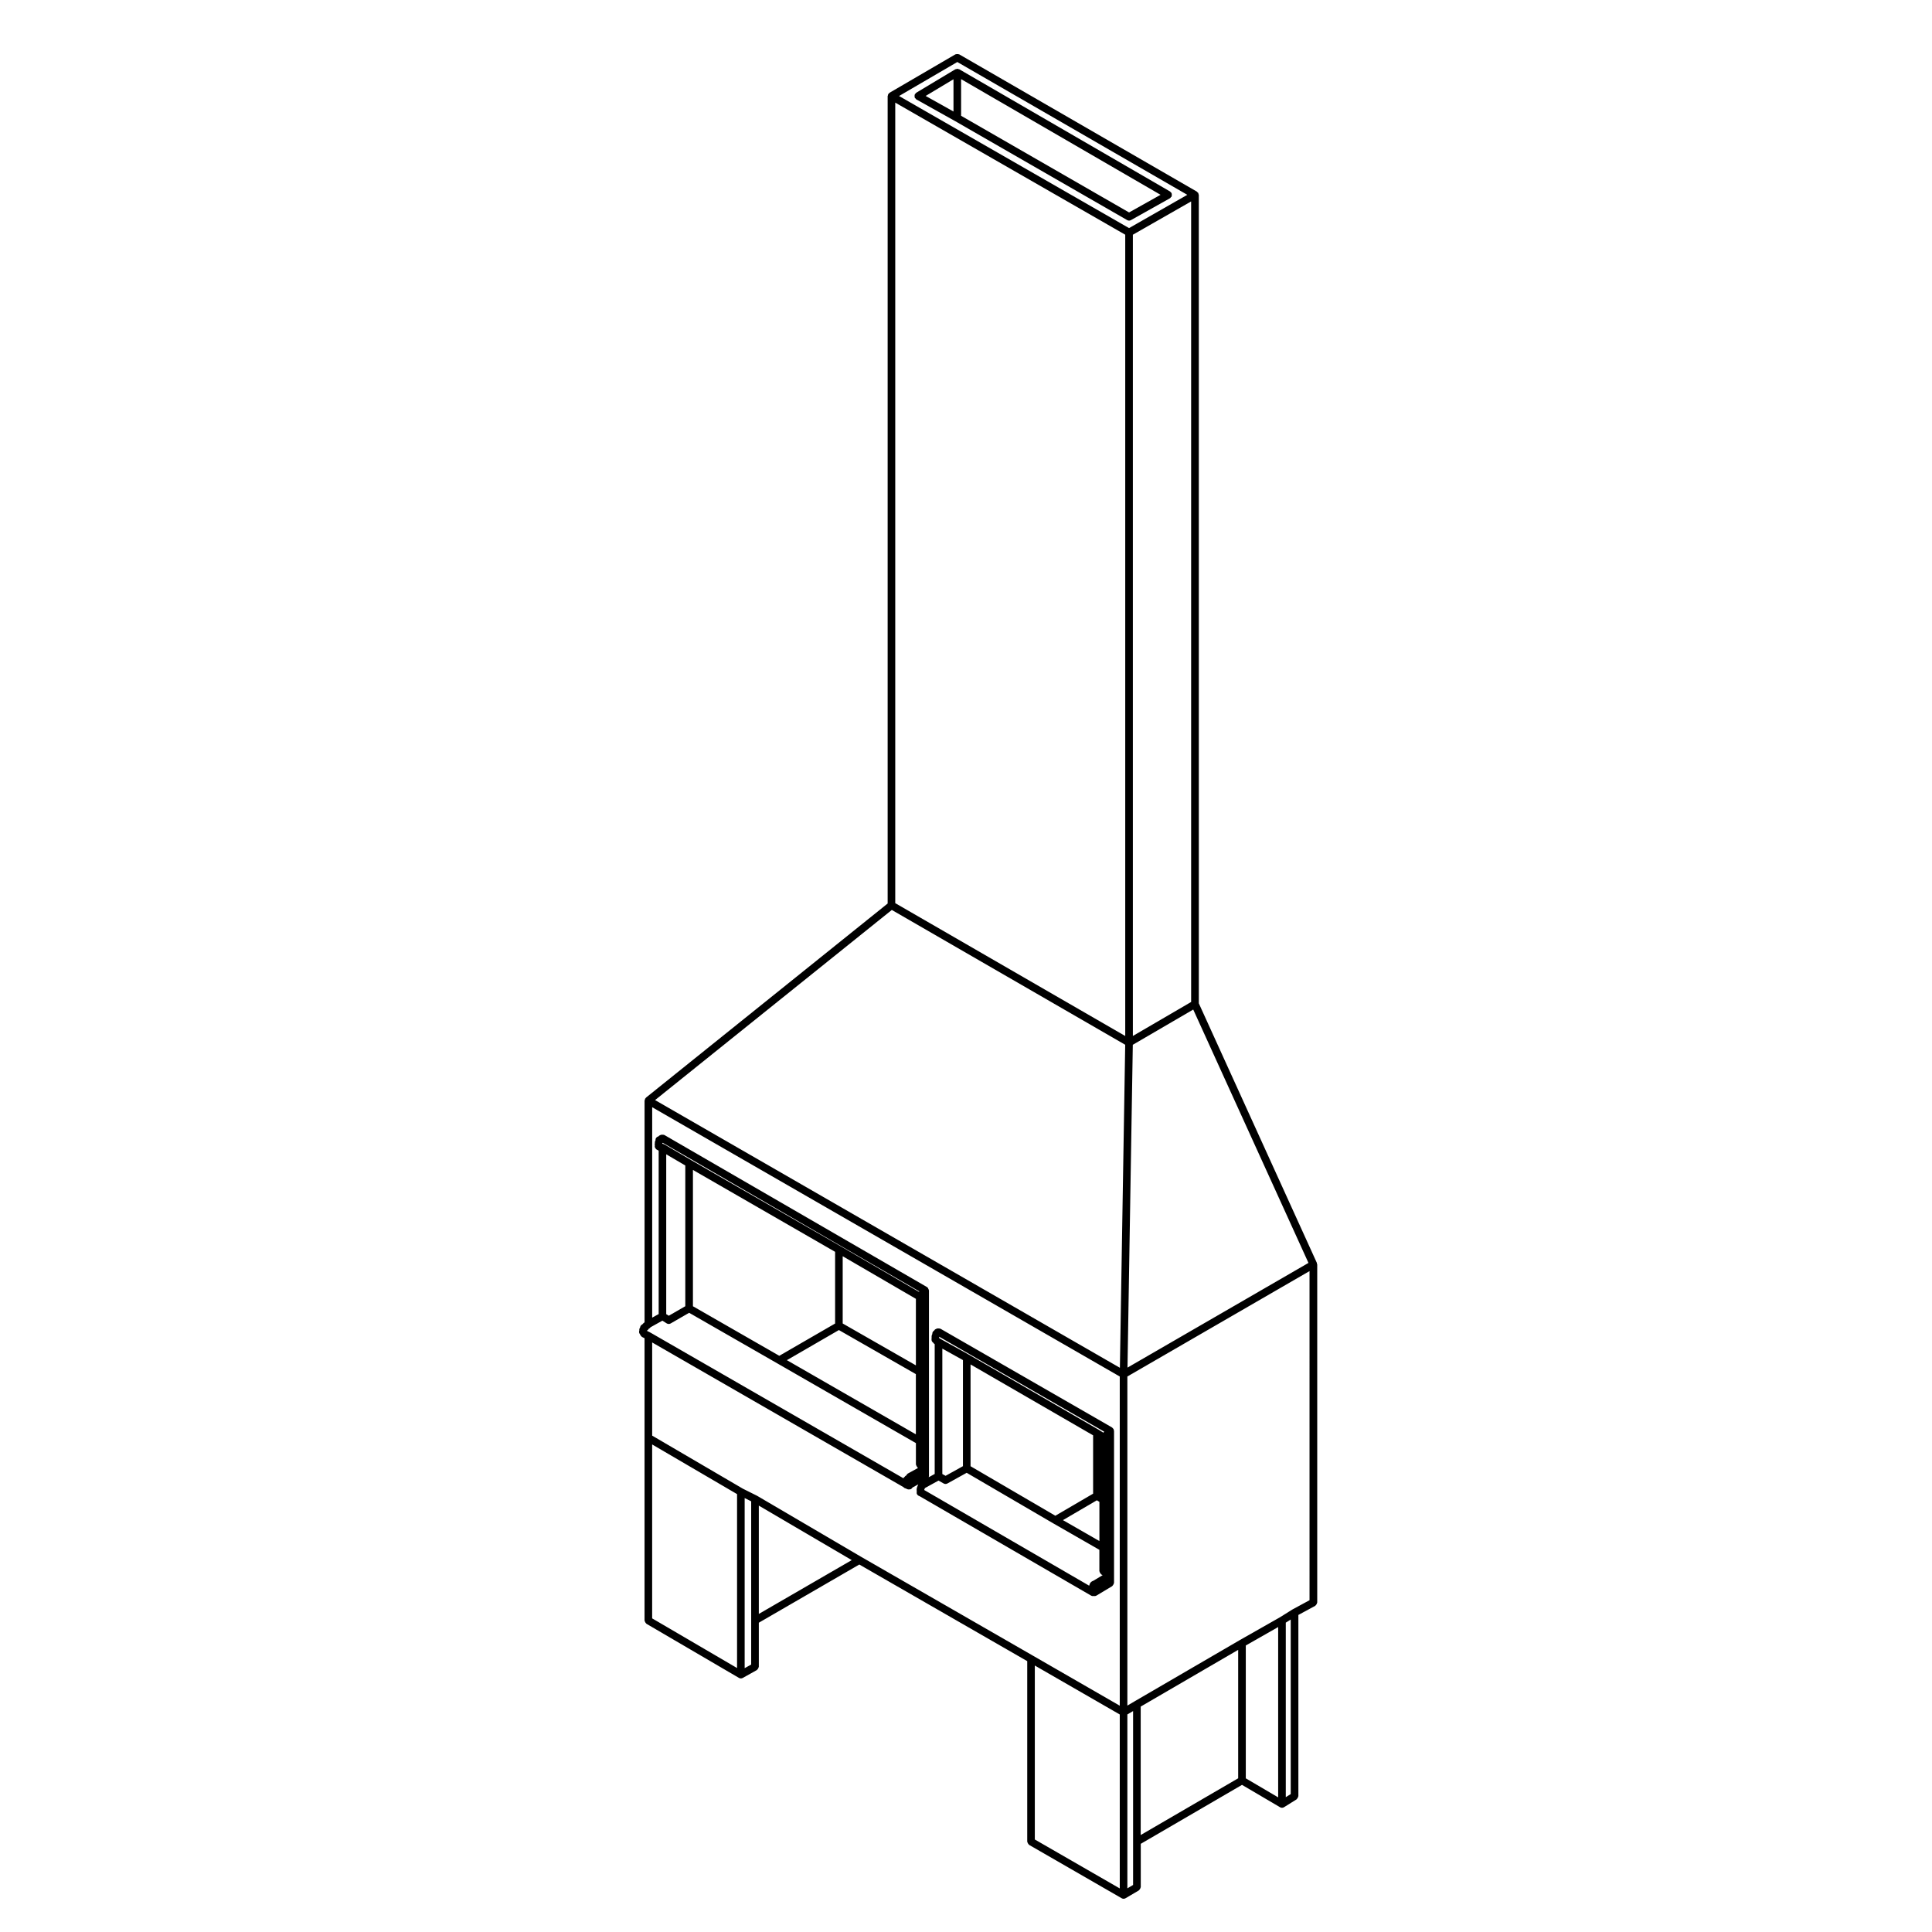 <?xml version="1.0" encoding="UTF-8"?>
<!-- Uploaded to: SVG Repo, www.svgrepo.com, Generator: SVG Repo Mixer Tools -->
<svg fill="#000000" width="800px" height="800px" version="1.1" viewBox="144 144 512 512" xmlns="http://www.w3.org/2000/svg">
 <g>
  <path d="m313.62 497.62c0.023 0.105 0.09 0.176 0.145 0.266 0.07 0.117 0.137 0.207 0.246 0.289 0.047 0.031 0.055 0.102 0.105 0.121l0.695 0.344v74.816c0 0.051 0.047 0.082 0.055 0.125 0.016 0.125 0.074 0.227 0.137 0.336 0.07 0.117 0.121 0.215 0.227 0.301 0.039 0.031 0.039 0.082 0.086 0.105l24.516 14.34c0.156 0.09 0.332 0.137 0.508 0.137 0.168 0 0.332-0.047 0.492-0.125l3.738-2.086c0.047-0.02 0.051-0.082 0.09-0.105 0.109-0.086 0.168-0.176 0.238-0.301 0.066-0.109 0.121-0.203 0.141-0.332 0.004-0.051 0.055-0.086 0.055-0.133v-11.68l26.633-15.422 44.5 25.605v47.84c0 0.051 0.047 0.082 0.055 0.125 0.02 0.125 0.074 0.223 0.137 0.332 0.07 0.117 0.121 0.215 0.23 0.301 0.039 0.031 0.047 0.086 0.086 0.105l24.527 14.137c0.156 0.09 0.328 0.137 0.504 0.137s0.348-0.051 0.516-0.141l3.531-2.082c0.039-0.023 0.047-0.082 0.082-0.105 0.105-0.086 0.156-0.18 0.227-0.301 0.066-0.117 0.121-0.207 0.141-0.336 0.004-0.047 0.051-0.074 0.051-0.121v-11.477l26.832-15.625 10.09 5.934c0.16 0.098 0.336 0.137 0.516 0.137 0.18 0 0.367-0.051 0.527-0.152l3.324-2.074c0.035-0.023 0.035-0.07 0.066-0.098 0.105-0.086 0.156-0.191 0.227-0.312 0.066-0.117 0.125-0.211 0.137-0.336 0.012-0.039 0.051-0.07 0.051-0.105v-48.027l4.465-2.418c0.047-0.023 0.055-0.082 0.098-0.109 0.105-0.082 0.168-0.172 0.238-0.293 0.066-0.109 0.117-0.207 0.137-0.336 0.012-0.055 0.059-0.086 0.059-0.141v-89.578c0-0.082-0.07-0.125-0.09-0.207-0.012-0.07 0.031-0.137-0.004-0.207l-31.285-68.789-0.004-214.26c0-0.051-0.051-0.082-0.055-0.133-0.012-0.086-0.031-0.152-0.066-0.23-0.016-0.047 0.012-0.09-0.016-0.137-0.027-0.043-0.09-0.043-0.121-0.082-0.055-0.074-0.105-0.125-0.18-0.18-0.039-0.031-0.039-0.086-0.086-0.105l-62.977-36.371c-0.047-0.023-0.098 0-0.137-0.02-0.125-0.051-0.238-0.051-0.371-0.051-0.133 0-0.238 0-0.359 0.051-0.047 0.02-0.098-0.008-0.141 0.02l-17.453 10.184c-0.047 0.023-0.047 0.074-0.086 0.105-0.07 0.055-0.117 0.105-0.176 0.176-0.031 0.039-0.086 0.039-0.105 0.086s0 0.09-0.02 0.137c-0.031 0.086-0.051 0.152-0.059 0.238-0.012 0.047-0.055 0.074-0.055 0.125v213.99l-64.043 51.438c-0.016 0.016-0.012 0.035-0.031 0.051-0.051 0.047-0.07 0.102-0.105 0.152-0.031 0.039-0.082 0.039-0.105 0.082-0.039 0.07-0.004 0.137-0.023 0.207-0.031 0.09-0.086 0.152-0.09 0.242 0 0.023-0.023 0.035-0.023 0.055v58.746c-0.047 0.02-0.074 0.074-0.109 0.102-0.117 0.074-0.203 0.137-0.281 0.246-0.035 0.051-0.105 0.059-0.125 0.109l-0.055 0.105-0.109 0.055c-0.309 0.145-0.449 0.438-0.504 0.746l-0.168 0.336c-0.074 0.152-0.035 0.309-0.031 0.465-0.016 0.07-0.074 0.121-0.074 0.191 0 0.039 0.039 0.059 0.039 0.102 0 0.039-0.039 0.07-0.039 0.105-0.004 0.238 0.102 0.457 0.266 0.645zm25.707 88.426-22.5-13.16v-46.09l22.5 13.16zm3.742-12.586v11.664l-1.727 0.957v-45.082l1.727 0.863zm2.023-1.75v-28.707l24.625 14.445zm95.656 72.742-22.512-12.969v-46.098l22.512 12.969zm3.531-12.391v11.473l-1.516 0.898v-46.09l1.516-0.887zm27.848-16.793-25.832 15.035v-34.039l25.832-15.035zm10.598 5.051-8.578-5.043v-35.207l8.578-4.883zm3.328-0.867-1.309 0.816v-46.25l1.309-0.816zm4.984-51.379-4.465 2.418c-0.012 0.004-0.012 0.02-0.023 0.023s-0.02 0-0.031 0.004l-3.324 2.082-10.559 5.996v0.004c-0.004 0.004-0.012 0-0.012 0.004l-27.844 16.207v0.004h-0.004l-2.012 1.184v-87.215l48.273-27.93zm-0.281-89.387-47.961 27.746 1.41-85.551 16.012-9.34zm-31.094-69.152-15.441 9.008v-212.34l15.441-8.82zm-61.965-249.1 60.949 35.195-15.438 8.82-60.953-35.004zm-16.449 10.762 60.949 35.004v212.35l-60.949-35.207zm-0.91 213.95 61.852 35.727-1.41 85.605-123.18-70.945zm-63.512 52.273 123.92 71.371v87.238l-23.016-13.262-45.504-26.18-27.633-16.211c-0.012-0.012-0.031 0-0.039-0.004-0.012-0.004-0.016-0.023-0.023-0.023l-3.684-1.84-24.016-14.051v-24.691l66.605 38.344c0.152 0.191 0.359 0.309 0.609 0.344l0.316 0.16c0.145 0.07 0.301 0.105 0.453 0.105 0 0 0.082-0.031 0.121-0.035 0.031 0 0.051 0.035 0.086 0.035 0.359 0 0.621-0.223 0.801-0.508l1.535-0.848c-0.09 0.133-0.152 0.273-0.172 0.418l-0.152 0.309c-0.039 0.074 0 0.152-0.02 0.23-0.02 0.082-0.09 0.133-0.09 0.223v0.414c0 0.039 0.039 0.059 0.039 0.102 0 0.039-0.039 0.07-0.039 0.105 0 0.035 0.039 0.066 0.039 0.105 0 0.035-0.039 0.066-0.039 0.105s0.039 0.066 0.039 0.105c0 0.035-0.039 0.066-0.039 0.105 0 0.473 0.352 0.805 0.785 0.922l45.434 26.344c0.16 0.102 0.332 0.137 0.508 0.137 0.035 0 0.066-0.035 0.102-0.039 0.039 0.004 0.07 0.039 0.105 0.039s0.066-0.035 0.102-0.039c0.039 0.004 0.07 0.039 0.105 0.039 0.176 0 0.352-0.047 0.52-0.141l4.156-2.492c0.039-0.023 0.039-0.074 0.074-0.102 0.105-0.086 0.16-0.188 0.227-0.309 0.07-0.117 0.125-0.211 0.141-0.336 0.004-0.047 0.051-0.074 0.051-0.121v-40.312c0-0.051-0.047-0.086-0.055-0.125-0.012-0.086-0.02-0.145-0.051-0.223-0.012-0.035 0.012-0.07-0.004-0.105-0.023-0.055-0.09-0.059-0.121-0.105-0.059-0.086-0.105-0.145-0.191-0.207-0.039-0.031-0.047-0.086-0.086-0.105l-45.504-26.184c-0.031-0.02-0.066 0-0.098-0.012-0.117-0.055-0.238-0.047-0.363-0.051-0.137-0.012-0.258-0.031-0.383 0.02-0.035 0.016-0.07-0.012-0.105 0.012l-0.422 0.207c-0.137 0.066-0.191 0.207-0.281 0.312-0.277 0.18-0.492 0.441-0.492 0.797v0.121c-0.117 0.191-0.188 0.383-0.168 0.598 0 0.039-0.039 0.074-0.039 0.109s0.039 0.059 0.039 0.102c0 0.039-0.039 0.07-0.039 0.105s0.039 0.059 0.039 0.102c0 0.039-0.039 0.07-0.039 0.105v0.414c0 0.332 0.188 0.586 0.438 0.766 0.055 0.082 0.098 0.137 0.168 0.195 0.031 0.023 0.023 0.066 0.059 0.09l0.172 0.105v34.398l-1.566 0.863c0.012-0.039-0.02-0.086-0.012-0.121 0.004-0.055 0.055-0.09 0.055-0.137v-49.258s-0.004 0-0.004-0.004c0-0.047-0.039-0.082-0.051-0.121-0.016-0.133-0.074-0.227-0.141-0.336-0.047-0.082-0.047-0.18-0.105-0.246l-0.004-0.004c-0.035-0.031-0.086-0.02-0.117-0.051s-0.039-0.082-0.082-0.102l-69.621-40.316c-0.035-0.02-0.07 0-0.105-0.02-0.117-0.055-0.238-0.047-0.371-0.051-0.137 0-0.25-0.02-0.371 0.031-0.035 0.012-0.07-0.012-0.105 0.012l-0.414 0.207c-0.074 0.035-0.098 0.117-0.152 0.172-0.453 0.102-0.82 0.449-0.82 0.934v0.125c-0.109 0.191-0.188 0.383-0.16 0.598-0.012 0.039-0.047 0.07-0.047 0.105 0 0.035 0.035 0.059 0.047 0.102-0.012 0.039-0.047 0.07-0.047 0.105v0.414c0 0.039 0.035 0.066 0.047 0.105-0.012 0.035-0.047 0.066-0.047 0.105 0 0.262 0.102 0.523 0.297 0.719l0.207 0.207s0.012 0 0.016 0.004c0 0.004 0 0.012 0.004 0.016 0.047 0.039 0.141 0.039 0.207 0.07 0.012 0.012 0.02 0.012 0.031 0.016 0.082 0.047 0.121 0.137 0.215 0.16l0.066 0.016v43.301l-1.719 0.953v-55.773zm49.488 59.059 20.398 11.68v15.961l-34.184-19.66zm-15.797 6.824-22.883-13.133v-36.125l37.676 21.703v19zm16.805-8.566v-17.82l19.398 11.289v17.633zm-0.504-20.445-39.684-22.863-7.07-4.156c-0.047-0.031-0.102 0-0.145-0.02-0.047-0.02-0.07-0.082-0.121-0.09l-0.273-0.07v-0.109c0.016-0.023 0.02-0.055 0.035-0.086 0.031-0.012 0.059-0.02 0.082-0.035l67.914 39.328c0 0.035 0.031 0.051 0.035 0.086l-0.047 0.086zm-41.207-21.422v37.293l-4.375 2.523-0.68-0.422v-42.359zm109.07 88.723 0.672 0.422v10.383l-9.664-5.547zm-11.008 4.094-22.469-13.121v-26.973l32.48 18.785v15.461zm11.551-22.75c-0.004-0.004-0.004 0-0.012-0.004 0 0-0.004-0.012-0.016-0.016l-34.5-19.949h-0.012s0-0.004-0.004-0.012l-7.477-4.152-0.301-0.195c-0.012-0.02-0.012-0.035-0.02-0.051v-0.242c0.012-0.02 0.016-0.039 0.023-0.059l43.727 25.16c-0.102 0.074-0.156 0.168-0.227 0.266zm-36.035-18.5v28.117l-4.602 2.555-0.863-0.48v-33.23zm-5.102 32.707c0.156 0.086 0.324 0.125 0.492 0.125 0.172 0 0.332-0.047 0.488-0.125l5.113-2.836 22.984 13.426h0.004l12.176 6.988v5.648c0 0.055 0.051 0.09 0.059 0.137 0.016 0.133 0.07 0.227 0.137 0.336 0.07 0.117 0.121 0.211 0.23 0.293 0.039 0.035 0.047 0.09 0.09 0.117l0.344 0.188-2.523 1.516c-0.125 0.023-0.215 0.082-0.324 0.145-0.109 0.07-0.203 0.133-0.281 0.242-0.035 0.051-0.105 0.059-0.125 0.109l-0.207 0.418c-0.023 0.047 0.004 0.098-0.012 0.137l-0.004 0.004c-0.059 0.059-0.051 0.145-0.09 0.215l-43.699-25.348v-0.105l0.102-0.195c0.023-0.047-0.004-0.102 0.012-0.145l0.012-0.004v-0.004l0.102-0.102 3.551-1.953zm-78.617-40.531c0.176-0.098 0.328-0.23 0.43-0.43l0.035-0.074c0.059-0.039 0.137-0.023 0.188-0.082l0.316-0.312 3.094-1.723 1.16 0.73c0.16 0.102 0.348 0.145 0.527 0.145 0.172 0 0.344-0.039 0.504-0.133l4.902-2.828 23.398 13.426 36.699 21.109v5.652c0 0.035 0.031 0.055 0.035 0.086 0.012 0.133 0.086 0.223 0.141 0.336 0.059 0.121 0.102 0.238 0.203 0.324 0.023 0.02 0.02 0.059 0.047 0.074l0.145 0.105-2.754 1.516c-0.051 0.023-0.051 0.086-0.098 0.109-0.105 0.086-0.16 0.172-0.23 0.293-0.023 0.047-0.082 0.074-0.102 0.121l-0.16 0.086c-0.105 0.051-0.133 0.16-0.211 0.246-0.074 0.07-0.18 0.098-0.23 0.191l-0.098 0.18-67.086-38.629c-0.012-0.004-0.02 0-0.031-0.004-0.016-0.004-0.016-0.02-0.023-0.023l-0.848-0.422z"/>
  <path d="m443.7 202.34 10.387-5.82c0.109-0.066 0.145-0.191 0.227-0.289 0.039-0.051 0.117-0.031 0.152-0.09 0.023-0.039 0-0.086 0.016-0.125 0.059-0.121 0.051-0.238 0.055-0.371 0-0.137 0.004-0.242-0.047-0.367-0.016-0.047 0.012-0.09-0.016-0.133-0.051-0.086-0.145-0.105-0.211-0.172-0.066-0.066-0.082-0.16-0.16-0.211l-55.902-32.41c-0.047-0.023-0.102 0-0.141-0.02-0.09-0.035-0.156-0.059-0.25-0.07-0.039-0.004-0.07-0.047-0.109-0.047-0.051 0-0.082 0.047-0.121 0.051-0.102 0.012-0.168 0.035-0.258 0.07-0.047 0.02-0.098-0.004-0.137 0.02l-10.387 6.231c-0.082 0.047-0.09 0.141-0.152 0.207-0.066 0.066-0.16 0.082-0.211 0.168-0.023 0.047 0 0.098-0.016 0.141-0.051 0.121-0.047 0.23-0.047 0.363 0 0.133 0 0.246 0.055 0.367 0.02 0.047-0.004 0.098 0.02 0.137 0.035 0.059 0.117 0.047 0.16 0.098 0.082 0.086 0.105 0.207 0.211 0.266l10.383 5.809 45.516 26.188c0.156 0.09 0.328 0.137 0.504 0.137 0.152 0 0.324-0.039 0.48-0.125zm-47.016-28.789-7.375-4.125 7.375-4.422zm2.016 1.133v-9.711l52.859 30.652-8.344 4.676z"/>
 </g>
</svg>